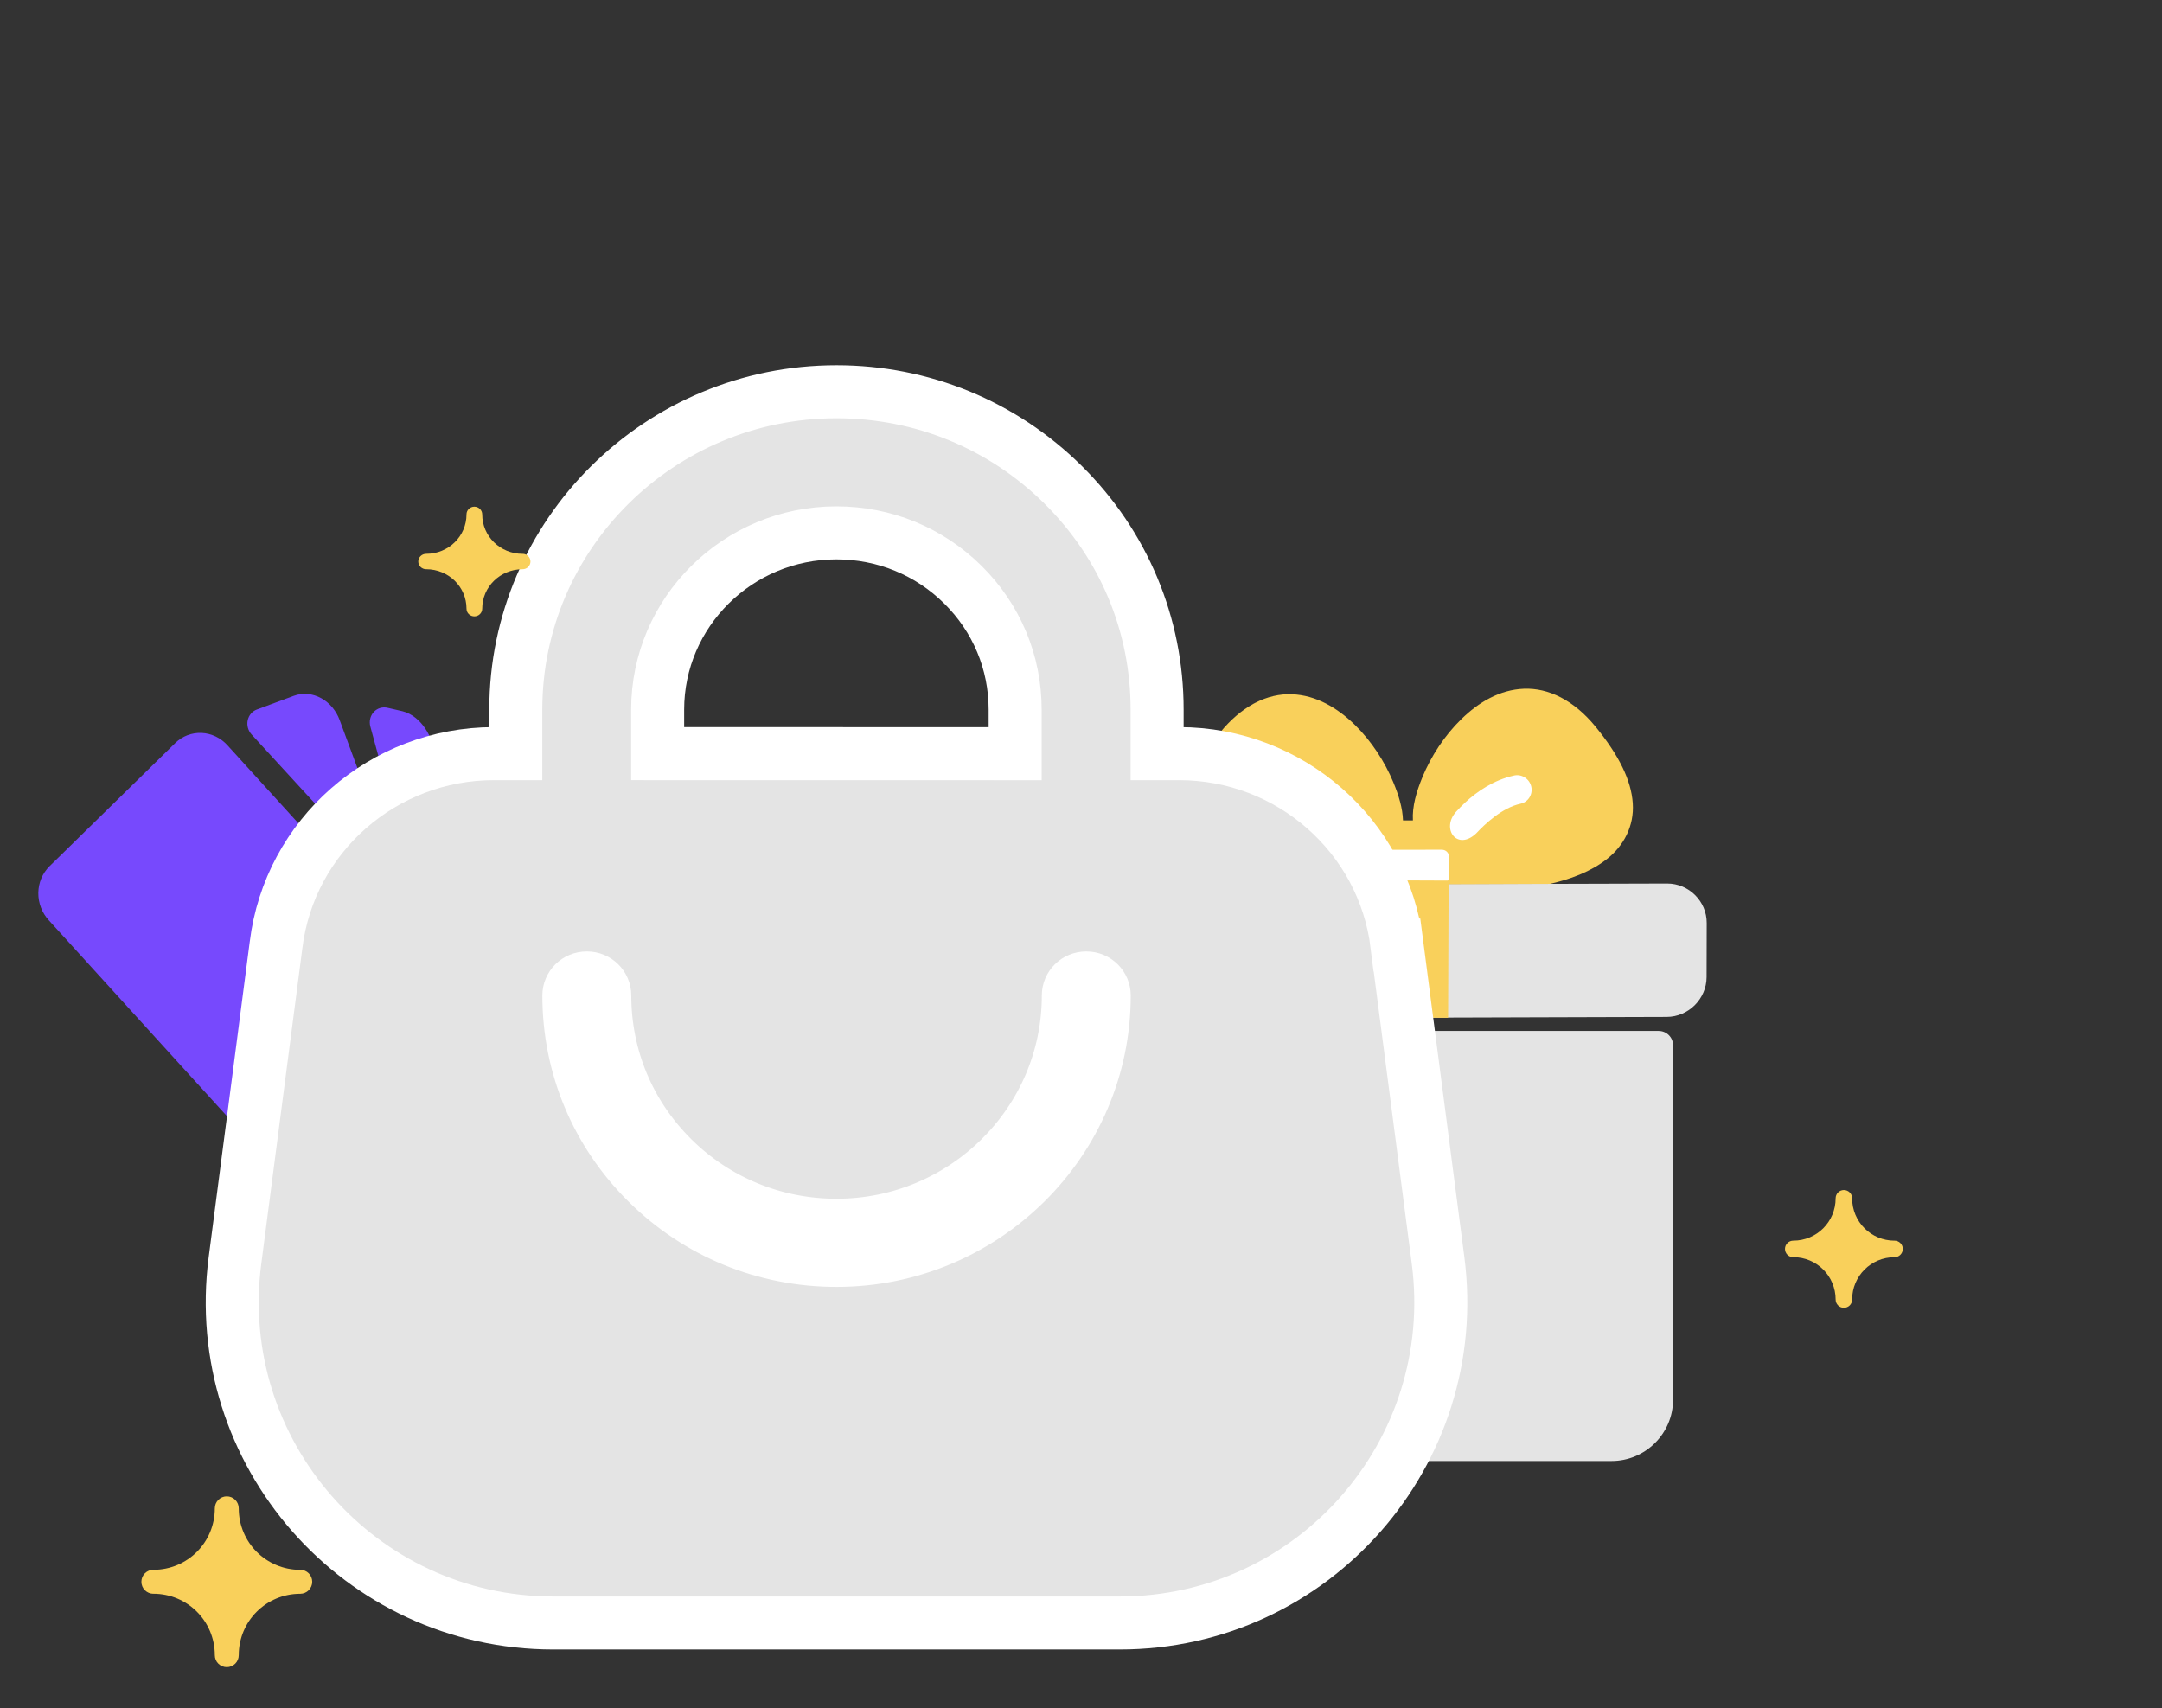 <svg width="367" height="290" viewBox="0 0 367 290" fill="none" xmlns="http://www.w3.org/2000/svg">
<rect x="0" y="0" width="367" height="290" fill="#333333" stroke="none"/>
<g clip-path="url(#clip0_6981_10990)">
<path d="M281.548 175H281.56C282.207 175 282.829 175.255 283.286 175.71C283.744 176.165 284 176.783 284 177.426V237.61C284 243.324 279.31 248 273.571 248H190.435C184.696 248 180 243.324 180 237.61V177.426C180 176.086 181.092 175 182.439 175L281.548 175Z" fill="#E4E4E4"/>
<path d="M212.682 119.514C212.807 119.441 212.944 119.376 213.072 119.309C215.13 118.246 217.234 117.768 219.298 117.848C223.423 118.002 227.04 120.18 229.938 122.996C232.835 125.819 235.085 129.342 236.509 132.773C237.444 135.019 238.097 137.199 238.158 139.269L239.842 139.269C239.703 136.932 240.413 134.437 241.482 131.854C242.908 128.418 245.163 124.899 248.061 122.073C249.508 120.661 251.133 119.403 252.914 118.486C254.695 117.569 256.631 116.993 258.693 116.914C262.819 116.755 267.13 118.811 270.844 123.351C274.84 128.235 276.902 132.458 277.165 136.349C277.429 140.241 275.599 143.604 272.789 145.811C270.084 147.935 266.57 149.297 262.649 150.136L246.679 150.157L231.321 150.157L211.895 150.16C209.36 149.337 207.084 148.226 205.201 146.749C202.39 144.544 200.555 141.184 200.82 137.293C201.085 133.401 203.15 129.18 207.148 124.294C208.889 122.163 210.765 120.579 212.691 119.516L212.682 119.514Z" fill="#F9D05B"/>
<path d="M218.554 136.072C221.687 136.806 224.675 139.641 226.163 141.24C229.186 144.047 230.9 139.016 229.529 137.635C227.665 135.564 224.169 132.369 219.574 131.3C218.945 131.152 218.287 131.255 217.743 131.604C217.202 131.945 216.824 132.497 216.691 133.135C216.56 133.765 216.678 134.428 217.025 134.981C217.377 135.53 217.925 135.924 218.554 136.072Z" fill="white"/>
<path d="M248.738 136.204C248.13 136.768 247.603 137.314 247.166 137.801C244.57 140.693 247.359 144.524 250.598 141.452C252.057 139.878 254.996 137.101 258.113 136.431C258.739 136.297 259.283 135.912 259.624 135.367C259.964 134.823 260.077 134.161 259.933 133.526C259.79 132.892 259.399 132.336 258.854 131.983C258.306 131.625 257.652 131.505 257.026 131.639L257.015 131.645C253.529 132.401 250.695 134.393 248.738 136.204Z" fill="white"/>
<path d="M261.875 150.037L282.994 149.977C286.694 149.968 289.731 152.996 289.716 156.681L289.695 165.866C289.685 169.549 286.62 172.611 282.92 172.62L193.149 172.892C189.449 172.901 186.406 169.863 186.421 166.177L186.458 156.997C186.465 155.151 187.223 153.469 188.451 152.246C189.683 151.021 191.376 150.252 193.223 150.249L210.868 150.201L230.391 150.145L245.825 150.102L261.875 150.037Z" fill="#E4E4E4"/>
<path d="M231.61 144.384C231.52 144.429 231.44 144.489 231.362 144.555L231.367 144.552C231.306 144.634 231.237 144.715 231.165 144.79C231.044 144.981 230.976 145.217 230.978 145.48L230.468 150.265L245.453 150.246L245.965 149.087C245.957 149.051 245.958 149.016 245.961 148.974C245.963 148.966 245.962 148.953 245.961 148.94L245.965 145.474C245.965 145.203 245.893 144.961 245.765 144.764L245.762 144.759C245.701 144.699 245.647 144.629 245.595 144.564C245.375 144.359 245.081 144.238 244.728 144.239L232.223 144.247C232 144.247 231.789 144.294 231.613 144.389L231.61 144.384Z" fill="white"/>
<rect width="17" height="73" transform="matrix(-1 0 0 1 240 175)" fill="#F9D05B"/>
<rect width="17" height="23.301" transform="matrix(-1 -0.004 -0.004 1 245.906 149.477)" fill="#F9D05B"/>
<path fill-rule="evenodd" clip-rule="evenodd" d="M31.838 124.795C32.603 124.507 33.422 124.378 34.245 124.417C35.068 124.456 35.882 124.664 36.639 125.029C37.389 125.393 38.068 125.905 38.634 126.539L72.515 163.793C73.68 165.057 74.323 166.733 74.302 168.454C74.282 170.178 73.599 171.795 72.422 172.966L72.408 172.98L51.043 193.911L51.034 193.92C50.442 194.494 49.742 194.939 48.976 195.228C48.21 195.518 47.392 195.647 46.568 195.608C45.743 195.569 44.929 195.361 44.172 194.995C43.42 194.632 42.741 194.119 42.176 193.484L8.294 156.227C7.128 154.963 6.485 153.287 6.506 151.566C6.527 149.837 7.215 148.225 8.388 147.058L8.402 147.044L29.781 126.101C30.373 125.527 31.073 125.084 31.838 124.795Z" fill="#7749FD"/>
<path fill-rule="evenodd" clip-rule="evenodd" d="M42.046 122.277C42.225 121.422 42.809 120.731 43.601 120.438L49.881 118.111C51.424 117.54 53.111 117.729 54.552 118.53C55.983 119.324 57.075 120.658 57.647 122.205L64.832 141.6C65.267 142.772 64.855 144.075 63.847 144.716C62.839 145.358 61.513 145.162 60.673 144.247L42.711 124.683C42.117 124.035 41.867 123.131 42.046 122.277Z" fill="#7749FD"/>
<path fill-rule="evenodd" clip-rule="evenodd" d="M63.449 120.857C64.051 120.206 64.947 119.938 65.813 120.152C66.662 120.362 67.476 120.55 68.257 120.716C68.283 120.722 68.31 120.728 68.336 120.735C69.94 121.131 71.247 122.295 72.138 123.593C73.05 124.919 73.639 126.533 73.793 128.134L73.794 128.14L76.153 153.145C76.28 154.497 75.394 155.696 74.109 155.907C72.825 156.118 71.566 155.273 71.208 153.958L62.869 123.338C62.627 122.45 62.847 121.509 63.449 120.857Z" fill="#7749FD"/>
<path d="M141.988 66.5C156.504 66.5 170.179 72.102 180.461 82.285C190.747 92.46 196.421 106.027 196.421 120.456V127.93H200.152C218.936 127.93 234.86 141.851 237.138 160.408H237.14L244.112 213.964C248.359 246.582 222.962 275.5 190.068 275.5H93.932C61.038 275.5 35.641 246.582 39.888 213.964L46.86 160.409C49.137 141.852 65.062 127.93 83.848 127.93H87.556V120.457C87.556 90.669 112.006 66.5 141.988 66.5ZM99.613 166.004C97.883 166.004 96.565 167.371 96.565 168.98C96.566 180.994 101.282 192.263 109.858 200.769C118.431 209.27 129.837 213.948 142.01 213.948C167.102 213.948 187.443 193.742 187.443 168.98C187.443 167.371 186.126 166.005 184.396 166.005C182.665 166.005 181.348 167.371 181.348 168.98C181.348 190.534 163.667 207.986 142.011 207.986C131.52 207.986 121.627 203.952 114.195 196.591C106.765 189.231 102.661 179.414 102.661 168.98C102.661 167.371 101.343 166.004 99.613 166.004ZM141.974 90.45C125.207 90.45 111.637 103.953 111.637 120.455V127.929L172.323 127.939V120.468C172.323 112.445 169.186 104.927 163.455 99.251C157.723 93.574 150.113 90.45 141.974 90.45Z" fill="#E4E4E4" stroke="white" stroke-width="9"/>
<path d="M38.498 254.005C39.036 254.005 39.554 254.218 39.935 254.599C40.316 254.985 40.529 255.499 40.529 256.042C40.529 261.828 45.182 266.476 50.968 266.476V266.471C51.507 266.471 52.025 266.684 52.406 267.065C52.787 267.446 53 267.964 53 268.503C53 269.041 52.787 269.559 52.406 269.94C52.025 270.326 51.507 270.54 50.968 270.54C45.177 270.54 40.529 275.187 40.529 280.973V280.968C40.529 281.507 40.316 282.025 39.935 282.406C39.554 282.787 39.036 283 38.498 283C37.959 283 37.441 282.787 37.06 282.406C36.679 282.025 36.466 281.507 36.466 280.968C36.466 275.182 31.823 270.534 26.032 270.534V270.54C25.494 270.54 24.975 270.321 24.594 269.94C24.213 269.559 24 269.041 24 268.503C24 267.964 24.213 267.446 24.594 267.065C24.975 266.684 25.493 266.471 26.032 266.471C31.823 266.471 36.466 261.823 36.466 256.037V256.042C36.466 255.499 36.679 254.985 37.06 254.599C37.441 254.218 37.959 254.005 38.498 254.005Z" fill="#F9D05B"/>
<path d="M312.998 202.004C313.37 202.004 313.727 202.151 313.99 202.413C314.252 202.68 314.4 203.033 314.4 203.408C314.4 207.398 317.609 210.604 321.599 210.604V210.6C321.97 210.6 322.327 210.748 322.59 211.01C322.853 211.273 323 211.63 323 212.002C323 212.373 322.853 212.73 322.59 212.993C322.327 213.259 321.97 213.407 321.599 213.407C317.605 213.407 314.4 216.612 314.4 220.602V220.599C314.4 220.97 314.252 221.327 313.99 221.59C313.727 221.853 313.37 222 312.998 222C312.627 222 312.27 221.853 312.007 221.59C311.744 221.327 311.597 220.97 311.597 220.599C311.597 216.609 308.395 213.403 304.401 213.403V213.407C304.03 213.407 303.673 213.256 303.41 212.993C303.147 212.73 303 212.373 303 212.002C303 211.63 303.147 211.273 303.41 211.01C303.673 210.748 304.03 210.6 304.401 210.6C308.395 210.6 311.597 207.395 311.597 203.405V203.408C311.597 203.033 311.744 202.68 312.007 202.413C312.27 202.151 312.627 202.004 312.998 202.004Z" fill="#F9D05B"/>
<path fill-rule="evenodd" clip-rule="evenodd" d="M81.467 86.385C81.216 86.14 80.876 86.003 80.523 86.003C80.169 86.003 79.829 86.14 79.579 86.385C79.328 86.633 79.188 86.963 79.188 87.312V87.308C79.188 91.025 76.139 94.01 72.336 94.01C71.983 94.01 71.642 94.147 71.392 94.392C71.142 94.637 71.002 94.969 71.002 95.315C71.002 95.661 71.142 95.994 71.392 96.239C71.642 96.483 71.983 96.624 72.336 96.624V96.621C76.139 96.621 79.188 99.606 79.188 103.322C79.188 103.668 79.328 104.001 79.579 104.246C79.829 104.49 80.169 104.627 80.523 104.627C80.876 104.627 81.216 104.49 81.467 104.246C81.717 104.001 81.857 103.668 81.857 103.322V103.325C81.857 99.609 84.909 96.624 88.713 96.624C89.066 96.624 89.406 96.487 89.657 96.239C89.907 95.994 90.047 95.661 90.047 95.315C90.047 94.969 89.907 94.637 89.657 94.392C89.406 94.147 89.066 94.01 88.713 94.01V94.013C84.913 94.013 81.857 91.028 81.857 87.312C81.857 86.963 81.717 86.633 81.467 86.385Z" fill="#F9D05B"/>
</g>
<defs>
<clipPath id="clip0_6981_10990">
<rect width="367" height="290" fill="white"/>
</clipPath>
</defs>
</svg>

